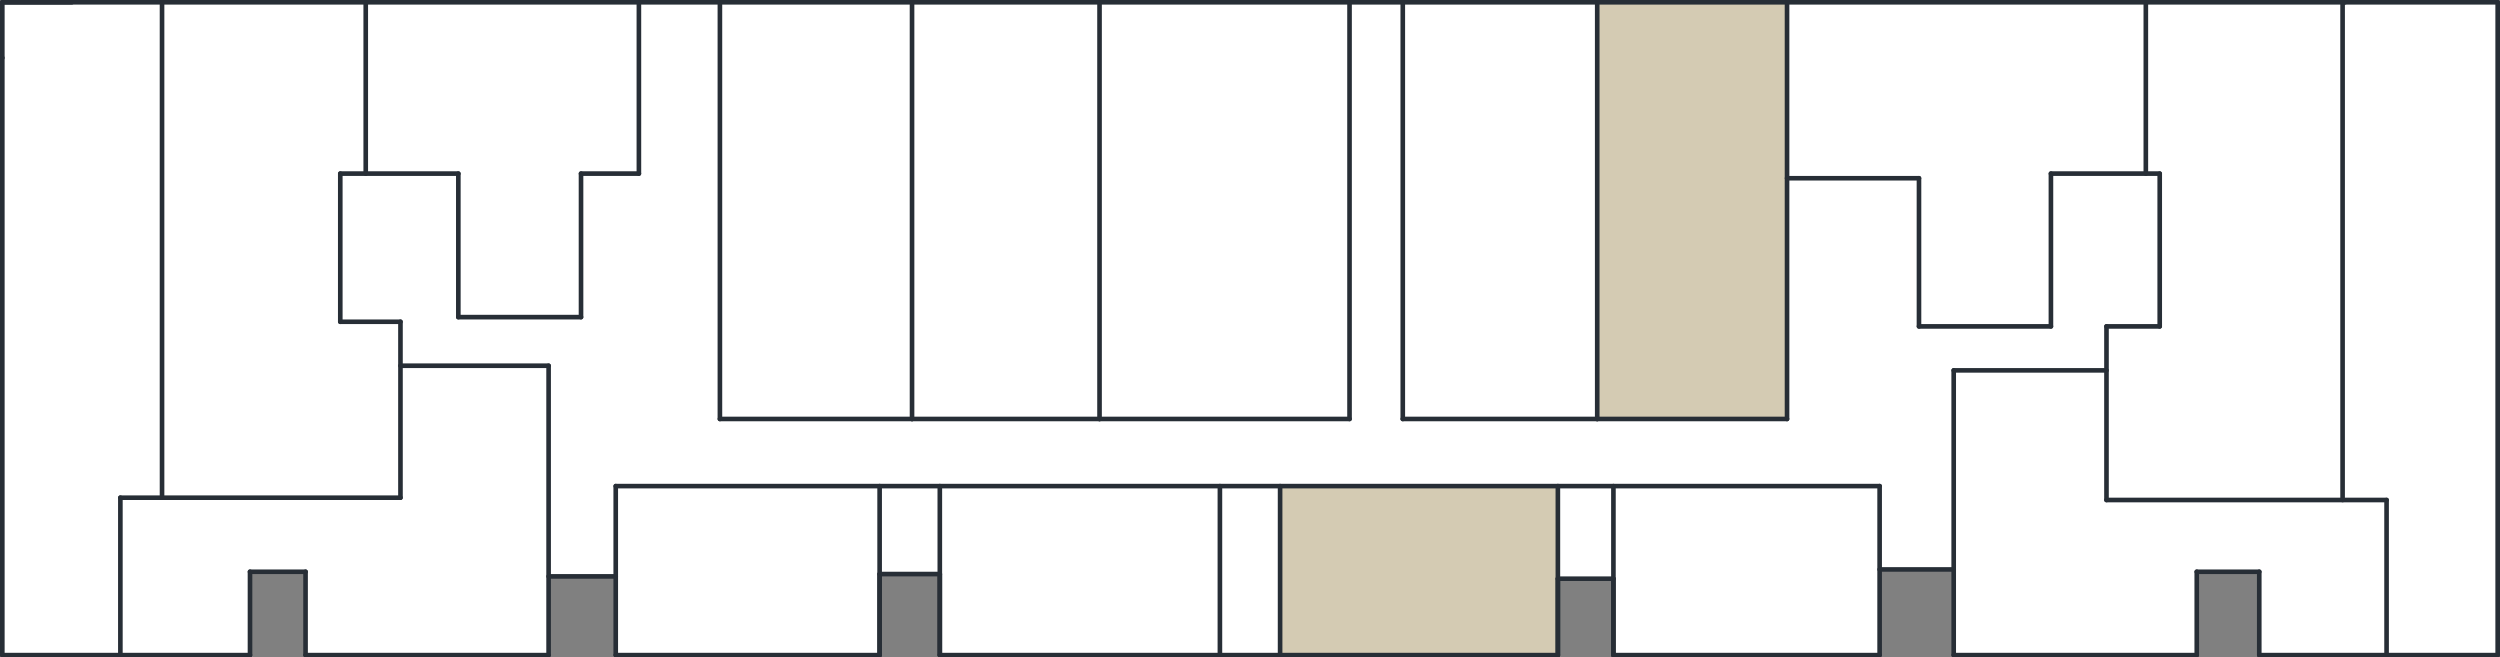 <?xml version="1.0" encoding="UTF-8"?>
<svg id="Layer_2" data-name="Layer 2" xmlns="http://www.w3.org/2000/svg" width="108" height="28.4" viewBox="0 0 108 28.4">
  <rect x="0" y="0" width="108" height="28.4" fill="#808080" stroke="none"/>
  <g id="Layer_1-2" data-name="Layer 1">
    <polygon points="27.6 .1 31.1 .1 31.1 18.1 58.3 18.1 58.3 .1 60.6 .1 60.6 18.1 77.2 18.1 77.2 7.7 82.9 7.7 82.9 14.1 88.6 14.1 88.6 7.5 93.3 7.5 93.3 14.1 91 14.1 91 16 84.4 16 84.4 24.6 81.2 24.6 81.2 21 26.6 21 26.6 24.9 23.7 24.9 23.7 15.8 17.3 15.8 17.3 13.9 14.7 13.9 14.7 7.5 19.8 7.5 19.8 13.7 25.1 13.7 25.1 7.5 27.6 7.5 27.6 .1" style="fill: #fff;"/>
    <polygon points="77.2 .1 77.2 7.7 82.9 7.7 82.9 14.1 88.6 14.1 88.6 7.5 92.7 7.5 92.7 .1 77.2 .1" style="fill: #fff;"/>
    <polygon points="92.7 .1 92.7 7.5 93.3 7.5 93.3 14.1 91 14.1 91 21.6 101.2 21.6 101.3 .1 92.7 .1" style="fill: #fff;"/>
    <polygon points="101.3 .1 101.2 21.6 103.1 21.6 103.1 28.3 107.9 28.3 107.9 .1 101.3 .1" style="fill: #fff;"/>
    <polygon points="84.4 16 84.4 28.3 94.9 28.3 94.9 24.7 97.6 24.7 97.6 28.3 103.1 28.3 103.1 21.6 91 21.6 91 16 84.4 16" style="fill: #fff;"/>
    <rect x="31.1" y=".1" width="8.3" height="18" style="fill: #fff;"/>
    <rect x="39.4" y=".1" width="8.2" height="18" style="fill: #fff;"/>
    <rect x="47.5" y=".1" width="10.8" height="18" style="fill: #fff;"/>
    <path d="M26.6,28.3v-7.3h11.4v7.3h-11.4Z" style="fill: #fff;"/>
    <rect x="38" y="21" width="2.6" height="3.8" style="fill: #fff;"/>
    <rect x="40.6" y="21" width="12.1" height="7.3" style="fill: #fff;"/>
    <rect x="52.7" y="21" width="2.6" height="7.3" style="fill: #fff;"/>
    <rect x="55.3" y="21" width="12" height="7.3" style="fill: #d4cbb3;"/>
    <rect x="67.3" y="21" width="2.5" height="4" style="fill: #fff;"/>
    <rect x="60.6" y=".1" width="8.4" height="18" style="fill: #fff;"/>
    <rect x="69" y=".1" width="8.2" height="18" style="fill: #d4cbb3;"/>
    <rect x="69.7" y="21" width="11.5" height="7.3" style="fill: #fff;"/>
    <polygon points="17.3 15.8 17.3 21.5 5.2 21.5 5.2 28.3 10.8 28.3 10.8 24.7 13.2 24.7 13.2 28.3 23.7 28.3 23.7 15.8 17.3 15.8" style="fill: #fff;"/>
    <polygon points="15.8 .1 15.8 7.5 19.8 7.5 19.8 13.7 25.1 13.7 25.1 7.5 27.6 7.5 27.6 .1 15.8 .1" style="fill: #fff;"/>
    <polygon points="7 .1 7 21.5 17.3 21.5 17.3 13.9 14.7 13.9 14.7 7.5 15.8 7.5 15.8 .1 7 .1" style="fill: #fff;"/>
    <polygon points=".1 .1 7 .1 7 21.5 5.2 21.5 5.2 28.3 .1 28.3 .1 .1" style="fill: #fff;"/>
    <line x1="15.8" y1="7.5" x2="15.8" y2=".1" style="fill: none; stroke: #272e36; stroke-linecap: round; stroke-miterlimit: 10; stroke-width: .2px;"/>
    <line x1="103.1" y1="21.6" x2="103.1" y2="28.3" style="fill: none; stroke: #272e36; stroke-linecap: round; stroke-miterlimit: 10; stroke-width: .2px;"/>
    <line x1="103.1" y1="21.6" x2="91" y2="21.6" style="fill: none; stroke: #272e36; stroke-linecap: round; stroke-miterlimit: 10; stroke-width: .2px;"/>
    <line x1="5.2" y1="21.5" x2="5.2" y2="28.3" style="fill: none; stroke: #272e36; stroke-linecap: round; stroke-miterlimit: 10; stroke-width: .2px;"/>
    <line x1="7" y1=".1" x2="101.3" y2=".1" style="fill: none; stroke: #272e36; stroke-linecap: round; stroke-miterlimit: 10; stroke-width: .2px;"/>
    <line x1="97.6" y1="24.7" x2="94.9" y2="24.7" style="fill: none; stroke: #272e36; stroke-linecap: round; stroke-miterlimit: 10; stroke-width: .2px;"/>
    <line x1="94.9" y1="28.3" x2="94.9" y2="24.7" style="fill: none; stroke: #272e36; stroke-linecap: round; stroke-miterlimit: 10; stroke-width: .2px;"/>
    <line x1="52.7" y1="28.3" x2="52.7" y2="21" style="fill: none; stroke: #272e36; stroke-linecap: round; stroke-miterlimit: 10; stroke-width: .2px;"/>
    <line x1="38" y1="21" x2="38" y2="28.3" style="fill: none; stroke: #272e36; stroke-linecap: round; stroke-miterlimit: 10; stroke-width: .2px;"/>
    <line x1="40.6" y1="28.3" x2="40.6" y2="21" style="fill: none; stroke: #272e36; stroke-linecap: round; stroke-miterlimit: 10; stroke-width: .2px;"/>
    <line x1="67.3" y1="21" x2="67.3" y2="28.3" style="fill: none; stroke: #272e36; stroke-linecap: round; stroke-miterlimit: 10; stroke-width: .2px;"/>
    <line x1="69.7" y1="28.3" x2="69.7" y2="21" style="fill: none; stroke: #272e36; stroke-linecap: round; stroke-miterlimit: 10; stroke-width: .2px;"/>
    <line x1="26.6" y1="21" x2="81.2" y2="21" style="fill: none; stroke: #272e36; stroke-linecap: round; stroke-miterlimit: 10; stroke-width: .2px;"/>
    <line x1="92.7" y1="7.5" x2="92.7" y2=".1" style="fill: none; stroke: #272e36; stroke-linecap: round; stroke-miterlimit: 10; stroke-width: .2px;"/>
    <line x1="93.3" y1="14.1" x2="91" y2="14.1" style="fill: none; stroke: #272e36; stroke-linecap: round; stroke-miterlimit: 10; stroke-width: .2px;"/>
    <line x1="93.3" y1="7.5" x2="93.3" y2="14.1" style="fill: none; stroke: #272e36; stroke-linecap: round; stroke-miterlimit: 10; stroke-width: .2px;"/>
    <line x1="88.6" y1="7.5" x2="93.3" y2="7.5" style="fill: none; stroke: #272e36; stroke-linecap: round; stroke-miterlimit: 10; stroke-width: .2px;"/>
    <line x1="88.6" y1="14.1" x2="88.6" y2="7.5" style="fill: none; stroke: #272e36; stroke-linecap: round; stroke-miterlimit: 10; stroke-width: .2px;"/>
    <line x1="82.9" y1="14.1" x2="88.6" y2="14.1" style="fill: none; stroke: #272e36; stroke-linecap: round; stroke-miterlimit: 10; stroke-width: .2px;"/>
    <line x1="82.9" y1="7.7" x2="82.9" y2="14.1" style="fill: none; stroke: #272e36; stroke-linecap: round; stroke-miterlimit: 10; stroke-width: .2px;"/>
    <line x1="77.2" y1="7.7" x2="82.9" y2="7.7" style="fill: none; stroke: #272e36; stroke-linecap: round; stroke-miterlimit: 10; stroke-width: .2px;"/>
    <line x1="77.2" y1="18.1" x2="77.2" y2=".1" style="fill: none; stroke: #272e36; stroke-linecap: round; stroke-miterlimit: 10; stroke-width: .2px;"/>
    <line x1="69" y1="18.1" x2="77.2" y2="18.1" style="fill: none; stroke: #272e36; stroke-linecap: round; stroke-miterlimit: 10; stroke-width: .2px;"/>
    <line x1="69" y1="18.1" x2="69" y2=".1" style="fill: none; stroke: #272e36; stroke-linecap: round; stroke-miterlimit: 10; stroke-width: .2px;"/>
    <line x1="60.6" y1="18.1" x2="69" y2="18.1" style="fill: none; stroke: #272e36; stroke-linecap: round; stroke-miterlimit: 10; stroke-width: .2px;"/>
    <line x1="60.6" y1=".1" x2="60.6" y2="18.1" style="fill: none; stroke: #272e36; stroke-linecap: round; stroke-miterlimit: 10; stroke-width: .2px;"/>
    <line x1="58.3" y1="18.1" x2="58.3" y2=".1" style="fill: none; stroke: #272e36; stroke-linecap: round; stroke-miterlimit: 10; stroke-width: .2px;"/>
    <line x1="47.5" y1="18.1" x2="58.3" y2="18.1" style="fill: none; stroke: #272e36; stroke-linecap: round; stroke-miterlimit: 10; stroke-width: .2px;"/>
    <line x1="47.5" y1="18.1" x2="47.5" y2=".1" style="fill: none; stroke: #272e36; stroke-linecap: round; stroke-miterlimit: 10; stroke-width: .2px;"/>
    <line x1="39.4" y1="18.1" x2="47.5" y2="18.1" style="fill: none; stroke: #272e36; stroke-linecap: round; stroke-miterlimit: 10; stroke-width: .2px;"/>
    <line x1="39.4" y1="18.1" x2="39.4" y2=".1" style="fill: none; stroke: #272e36; stroke-linecap: round; stroke-miterlimit: 10; stroke-width: .2px;"/>
    <line x1="31.1" y1="18.1" x2="39.4" y2="18.1" style="fill: none; stroke: #272e36; stroke-linecap: round; stroke-miterlimit: 10; stroke-width: .2px;"/>
    <line x1="31.1" y1=".1" x2="31.1" y2="18.1" style="fill: none; stroke: #272e36; stroke-linecap: round; stroke-miterlimit: 10; stroke-width: .2px;"/>
    <line x1="27.6" y1="7.5" x2="27.6" y2=".1" style="fill: none; stroke: #272e36; stroke-linecap: round; stroke-miterlimit: 10; stroke-width: .2px;"/>
    <line x1="25.1" y1="7.5" x2="27.6" y2="7.5" style="fill: none; stroke: #272e36; stroke-linecap: round; stroke-miterlimit: 10; stroke-width: .2px;"/>
    <line x1="25.1" y1="13.7" x2="25.1" y2="7.5" style="fill: none; stroke: #272e36; stroke-linecap: round; stroke-miterlimit: 10; stroke-width: .2px;"/>
    <line x1="19.8" y1="13.7" x2="25.1" y2="13.7" style="fill: none; stroke: #272e36; stroke-linecap: round; stroke-miterlimit: 10; stroke-width: .2px;"/>
    <line x1="19.8" y1="7.5" x2="19.8" y2="13.7" style="fill: none; stroke: #272e36; stroke-linecap: round; stroke-miterlimit: 10; stroke-width: .2px;"/>
    <line x1="14.7" y1="13.9" x2="17.3" y2="13.9" style="fill: none; stroke: #272e36; stroke-linecap: round; stroke-miterlimit: 10; stroke-width: .2px;"/>
    <line x1="14.7" y1="7.5" x2="14.7" y2="13.9" style="fill: none; stroke: #272e36; stroke-linecap: round; stroke-miterlimit: 10; stroke-width: .2px;"/>
    <line x1="19.8" y1="7.5" x2="14.7" y2="7.5" style="fill: none; stroke: #272e36; stroke-linecap: round; stroke-miterlimit: 10; stroke-width: .2px;"/>
    <line x1="84.4" y1="16" x2="84.4" y2="24.6" style="fill: none; stroke: #272e36; stroke-linecap: round; stroke-miterlimit: 10; stroke-width: .2px;"/>
    <line x1="91" y1="16" x2="84.4" y2="16" style="fill: none; stroke: #272e36; stroke-linecap: round; stroke-miterlimit: 10; stroke-width: .2px;"/>
    <line x1="91" y1="21.6" x2="91" y2="14.1" style="fill: none; stroke: #272e36; stroke-linecap: round; stroke-miterlimit: 10; stroke-width: .2px;"/>
    <line x1="101.2" y1=".1" x2="101.2" y2="21.6" style="fill: none; stroke: #272e36; stroke-linecap: round; stroke-miterlimit: 10; stroke-width: .2px;"/>
    <line x1="23.7" y1="15.8" x2="23.7" y2="28.3" style="fill: none; stroke: #272e36; stroke-linecap: round; stroke-miterlimit: 10; stroke-width: .2px;"/>
    <line x1="17.3" y1="15.8" x2="23.7" y2="15.8" style="fill: none; stroke: #272e36; stroke-linecap: round; stroke-miterlimit: 10; stroke-width: .2px;"/>
    <line x1="17.3" y1="21.5" x2="17.3" y2="13.9" style="fill: none; stroke: #272e36; stroke-linecap: round; stroke-miterlimit: 10; stroke-width: .2px;"/>
    <line x1="5.2" y1="21.5" x2="17.3" y2="21.5" style="fill: none; stroke: #272e36; stroke-linecap: round; stroke-miterlimit: 10; stroke-width: .2px;"/>
    <line x1="7" y1=".1" x2="7" y2="21.5" style="fill: none; stroke: #272e36; stroke-linecap: round; stroke-miterlimit: 10; stroke-width: .2px;"/>
    <line x1=".1" y1=".1" x2="7" y2=".1" style="fill: none; stroke: #272e36; stroke-linecap: round; stroke-miterlimit: 10; stroke-width: .2px;"/>
    <line x1=".1" y1=".1" x2="3.1" y2=".1" style="fill: none; stroke: #272e36; stroke-linecap: round; stroke-miterlimit: 10; stroke-width: .2px;"/>
    <line x1=".1" y1="2.5" x2=".1" y2=".1" style="fill: none; stroke: #272e36; stroke-linecap: round; stroke-miterlimit: 10; stroke-width: .2px;"/>
    <line x1=".1" y1="28.3" x2=".1" y2="2.5" style="fill: none; stroke: #272e36; stroke-linecap: round; stroke-miterlimit: 10; stroke-width: .2px;"/>
    <line x1="10.8" y1="28.3" x2=".1" y2="28.3" style="fill: none; stroke: #272e36; stroke-linecap: round; stroke-miterlimit: 10; stroke-width: .2px;"/>
    <line x1="10.8" y1="24.7" x2="10.8" y2="28.3" style="fill: none; stroke: #272e36; stroke-linecap: round; stroke-miterlimit: 10; stroke-width: .2px;"/>
    <line x1="13.2" y1="24.7" x2="10.8" y2="24.7" style="fill: none; stroke: #272e36; stroke-linecap: round; stroke-miterlimit: 10; stroke-width: .2px;"/>
    <line x1="13.2" y1="28.3" x2="13.2" y2="24.7" style="fill: none; stroke: #272e36; stroke-linecap: round; stroke-miterlimit: 10; stroke-width: .2px;"/>
    <line x1="23.7" y1="28.3" x2="13.2" y2="28.3" style="fill: none; stroke: #272e36; stroke-linecap: round; stroke-miterlimit: 10; stroke-width: .2px;"/>
    <line x1="26.6" y1="24.9" x2="23.7" y2="24.9" style="fill: none; stroke: #272e36; stroke-linecap: round; stroke-miterlimit: 10; stroke-width: .2px;"/>
    <line x1="26.6" y1="28.3" x2="26.6" y2="21" style="fill: none; stroke: #272e36; stroke-linecap: round; stroke-miterlimit: 10; stroke-width: .2px;"/>
    <line x1="38" y1="28.3" x2="26.6" y2="28.3" style="fill: none; stroke: #272e36; stroke-linecap: round; stroke-miterlimit: 10; stroke-width: .2px;"/>
    <line x1="38" y1="24.8" x2="38" y2="28.3" style="fill: none; stroke: #272e36; stroke-linecap: round; stroke-miterlimit: 10; stroke-width: .2px;"/>
    <line x1="40.6" y1="24.8" x2="38" y2="24.8" style="fill: none; stroke: #272e36; stroke-linecap: round; stroke-miterlimit: 10; stroke-width: .2px;"/>
    <line x1="40.6" y1="28.3" x2="40.6" y2="24.8" style="fill: none; stroke: #272e36; stroke-linecap: round; stroke-miterlimit: 10; stroke-width: .2px;"/>
    <line x1="55.3" y1="28.3" x2="40.6" y2="28.3" style="fill: none; stroke: #272e36; stroke-linecap: round; stroke-miterlimit: 10; stroke-width: .2px;"/>
    <line x1="55.3" y1="28.3" x2="55.3" y2="21" style="fill: none; stroke: #272e36; stroke-linecap: round; stroke-miterlimit: 10; stroke-width: .2px;"/>
    <line x1="67.3" y1="28.3" x2="55.3" y2="28.3" style="fill: none; stroke: #272e36; stroke-linecap: round; stroke-miterlimit: 10; stroke-width: .2px;"/>
    <line x1="67.3" y1="25" x2="67.3" y2="28.3" style="fill: none; stroke: #272e36; stroke-linecap: round; stroke-miterlimit: 10; stroke-width: .2px;"/>
    <line x1="69.7" y1="25" x2="67.3" y2="25" style="fill: none; stroke: #272e36; stroke-linecap: round; stroke-miterlimit: 10; stroke-width: .2px;"/>
    <line x1="69.7" y1="28.3" x2="69.7" y2="25" style="fill: none; stroke: #272e36; stroke-linecap: round; stroke-miterlimit: 10; stroke-width: .2px;"/>
    <line x1="81.2" y1="28.3" x2="69.7" y2="28.3" style="fill: none; stroke: #272e36; stroke-linecap: round; stroke-miterlimit: 10; stroke-width: .2px;"/>
    <line x1="81.2" y1="21" x2="81.2" y2="28.3" style="fill: none; stroke: #272e36; stroke-linecap: round; stroke-miterlimit: 10; stroke-width: .2px;"/>
    <line x1="84.4" y1="24.6" x2="81.2" y2="24.6" style="fill: none; stroke: #272e36; stroke-linecap: round; stroke-miterlimit: 10; stroke-width: .2px;"/>
    <line x1="84.4" y1="28.3" x2="84.4" y2="24.6" style="fill: none; stroke: #272e36; stroke-linecap: round; stroke-miterlimit: 10; stroke-width: .2px;"/>
    <line x1="94.9" y1="28.3" x2="84.4" y2="28.3" style="fill: none; stroke: #272e36; stroke-linecap: round; stroke-miterlimit: 10; stroke-width: .2px;"/>
    <line x1="97.6" y1="28.3" x2="97.6" y2="24.7" style="fill: none; stroke: #272e36; stroke-linecap: round; stroke-miterlimit: 10; stroke-width: .2px;"/>
    <line x1="107.9" y1="28.3" x2="97.6" y2="28.3" style="fill: none; stroke: #272e36; stroke-linecap: round; stroke-miterlimit: 10; stroke-width: .2px;"/>
    <line x1="107.9" y1=".1" x2="107.9" y2="28.3" style="fill: none; stroke: #272e36; stroke-linecap: round; stroke-miterlimit: 10; stroke-width: .2px;"/>
    <line x1="101.2" y1=".1" x2="107.9" y2=".1" style="fill: none; stroke: #272e36; stroke-linecap: round; stroke-miterlimit: 10; stroke-width: .2px;"/>
  </g>
</svg>